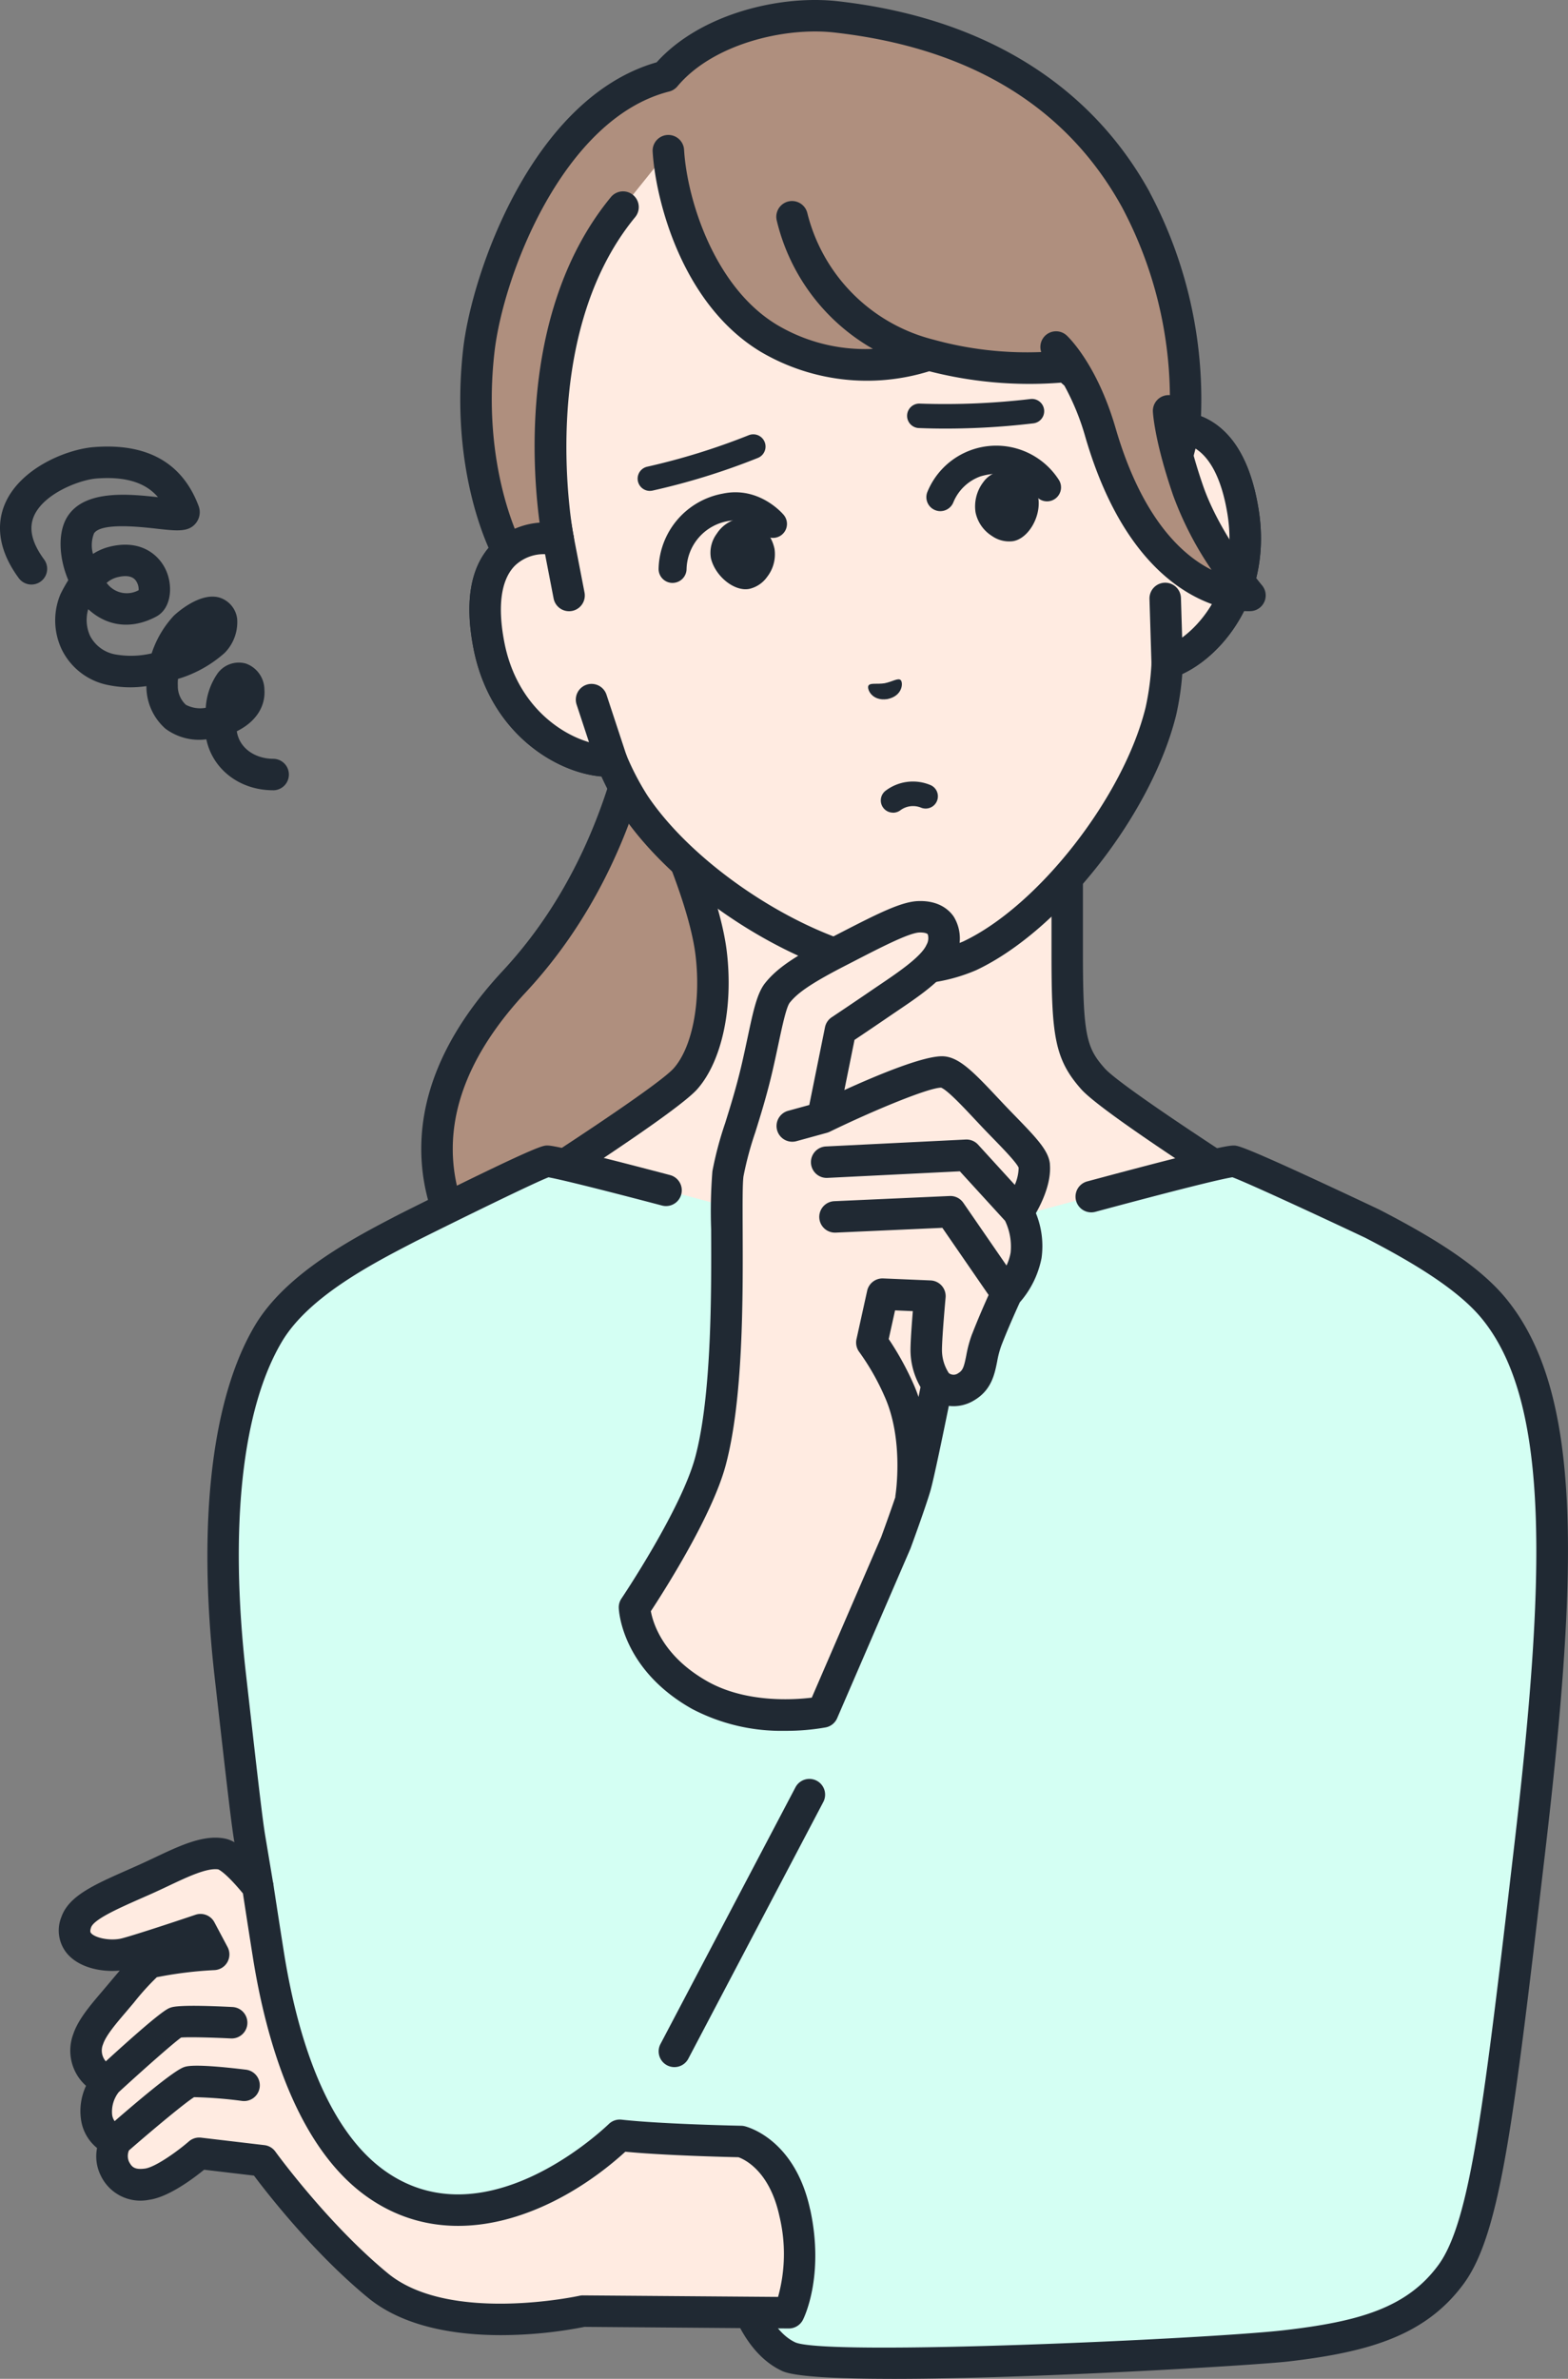 <svg id="ch_01" xmlns="http://www.w3.org/2000/svg" xmlns:xlink="http://www.w3.org/1999/xlink" width="249.58" height="378.437" viewBox="0 0 249.58 378.437">
  <rect x="0" y="0" width="249.58" height="378.437" fill="#808080" stroke="none"/>
  <defs>
    <clipPath id="clip-path">
      <rect id="長方形_13243" data-name="長方形 13243" width="249.58" height="378.437" fill="none"/>
    </clipPath>
  </defs>
  <g id="グループ_75405" data-name="グループ 75405" clip-path="url(#clip-path)">
    <path id="パス_29" data-name="パス 29" d="M137.266,231.192c-23.7,25.447-7.18,46.007.7,51.943,10.34,7.791,34.206,5.835,34.206,5.835l2.912-119.836H159.376s2.012,36.154-22.11,62.059" transform="translate(-55.429 -75.005)" fill="#af8f7e"/>
    <path id="パス_30" data-name="パス 30" d="M163.547,289.7c-8.164,0-21.622-.941-29.086-6.565-5.776-4.352-12.87-13.405-13.853-24.6-.921-10.477,3.4-20.926,12.828-31.054,23.081-24.786,21.461-59.863,21.443-60.215a2.506,2.506,0,0,1,2.5-2.641h15.706a2.5,2.5,0,1,1,0,5.009H159.934c-.02,8.988-1.783,38.656-22.833,61.261-8.424,9.046-12.295,18.2-11.5,27.2.839,9.551,6.922,17.3,11.877,21.033,9.453,7.123,32.266,5.357,32.5,5.339a2.5,2.5,0,0,1,.408,4.992c-.324.026-2.992.234-6.831.234" transform="translate(-53.432 -73.01)" fill="#202933"/>
    <path id="パス_31" data-name="パス 31" d="M235.6,272.027c-3.566-4.014-4.1-6.909-4.1-19.916V226.419l-28.333,16.7-37.239-16.7s7.718,15.714,8.9,25.692c.94,7.9-.533,15.9-4.1,19.916s-31.757,21.735-31.757,21.735l41.13,41.648h46.119l41.13-41.648S239.17,276.04,235.6,272.027" transform="translate(-61.634 -100.41)" fill="#ffebe1"/>
    <path id="パス_32" data-name="パス 32" d="M224.236,335.919a2.5,2.5,0,0,1-1.783-4.264L261.4,292.221c-7.383-4.687-26.51-16.98-29.661-20.526-4.266-4.8-4.731-8.615-4.731-21.579V228.806l-24.558,14.472a2.5,2.5,0,0,1-2.3.127l-31.195-13.987c2.406,5.623,5.614,14.025,6.372,20.4,1.056,8.877-.794,17.464-4.713,21.875-3.151,3.547-22.278,15.839-29.661,20.526L179.9,331.654a2.5,2.5,0,1,1-3.563,3.52L135.2,293.526a2.5,2.5,0,0,1,.449-3.88c10.783-6.778,28.793-18.549,31.219-21.278,2.964-3.337,4.364-10.553,3.483-17.957-1.122-9.434-8.591-24.731-8.666-24.884a2.5,2.5,0,0,1,3.273-3.389l36.057,16.168,27.219-16.04a2.5,2.5,0,0,1,3.775,2.158v25.692c0,13.114.613,15.04,3.467,18.253,2.425,2.729,20.435,14.5,31.218,21.278a2.5,2.5,0,0,1,.449,3.88l-41.13,41.648a2.5,2.5,0,0,1-1.781.745" transform="translate(-59.639 -98.414)" fill="#202933"/>
    <path id="パス_33" data-name="パス 33" d="M243.281,73.905l-4.213-23.9a41.6,41.6,0,0,0-8.516-18.832c-8.369-10.419-24.033-24.332-46.114-20.536l-.387.068C162,14.693,152.042,33.124,147.742,45.777a41.594,41.594,0,0,0-1.561,20.609l4.213,23.9c-5.485-1.041-13.947,1.756-11.047,16.775,2.568,13.3,13.5,18.743,19.561,18.437a44.822,44.822,0,0,0,3.567,6.85c8.6,12.846,27.9,24.9,41.957,26.176a26.423,26.423,0,0,0,11.407-2.011c12.773-6,26.79-23.936,30.473-38.947a44.8,44.8,0,0,0,1.01-7.657c5.8-1.784,14.212-10.638,12.076-24.016-2.411-15.1-11.32-14.839-16.118-11.985" transform="translate(-61.535 -4.435)" fill="#ffebe1"/>
    <path id="パス_34" data-name="パス 34" d="M208.682,158.625a27.516,27.516,0,0,1-6.46.4c-14.765-1.336-34.829-13.828-43.828-27.278a44.563,44.563,0,0,1-3.134-5.777c-7.312-.619-17.776-6.981-20.372-20.428-1.458-7.548-.426-13.151,3.064-16.653a11.566,11.566,0,0,1,7.427-3.269l-3.666-20.791a44.219,44.219,0,0,1,1.656-21.85C147.4,31.116,157.732,10.567,181.6,6.253c.063-.011.137-.022.2-.028s.139-.032.2-.043C205.92,2.07,222.655,17.846,230.5,27.616a44.224,44.224,0,0,1,9.03,19.966L243.2,68.374a11.551,11.551,0,0,1,8.1.531c4.478,2.1,7.363,7.009,8.576,14.6,2.159,13.524-5.5,23.081-12.157,26.164a44.454,44.454,0,0,1-.962,6.472c-3.863,15.746-18.445,34.346-31.848,40.645a27.515,27.515,0,0,1-6.222,1.838m-63.817-67.9a6.175,6.175,0,0,0-3.366,1.7c-2.216,2.223-2.8,6.43-1.694,12.167,2.334,12.085,12.208,16.651,16.976,16.41a2.505,2.505,0,0,1,2.43,1.519,42.271,42.271,0,0,0,3.361,6.464c8.12,12.136,26.859,23.853,40.085,25.05a24.035,24.035,0,0,0,10.136-1.793c12-5.639,25.6-23.058,29.086-37.268a42.388,42.388,0,0,0,.941-7.2,2.5,2.5,0,0,1,1.764-2.258c4.563-1.4,12.28-9.073,10.34-21.227-.921-5.77-2.911-9.523-5.753-10.854-2.886-1.351-5.791.138-6.612.626a2.5,2.5,0,0,1-3.747-1.717l-4.214-23.9a39.208,39.208,0,0,0-8-17.7c-8.744-10.885-23.429-23.127-43.738-19.635-.062.01-.123.019-.184.024s-.12.028-.181.04c-20.278,3.665-29.89,20.192-34.384,33.411a39.209,39.209,0,0,0-1.466,19.369l4.214,23.9a2.5,2.5,0,0,1-2.933,2.9,8.846,8.846,0,0,0-3.061-.024" transform="translate(-59.534 -2.444)" fill="#202933"/>
    <path id="パス_35" data-name="パス 35" d="M327.992,132.546l-1.422-8.935c4.8-2.853,13.707-3.119,16.118,11.986,2.136,13.378-6.28,22.231-12.076,24.015l-.314-10.27Z" transform="translate(-144.824 -54.141)" fill="#ffebe1"/>
    <path id="パス_36" data-name="パス 36" d="M329.052,160.085a2.7,2.7,0,0,0,.3-.072c6.954-2.141,16.153-12.14,13.813-26.8-1.213-7.592-4.1-12.5-8.576-14.6a12.112,12.112,0,0,0-11.3.858,2.5,2.5,0,0,0-1.193,2.546l1.422,8.935a2.5,2.5,0,1,0,4.946-.787l-1.129-7.086a6.655,6.655,0,0,1,5.125.071c2.843,1.331,4.833,5.084,5.754,10.855,1.539,9.644-3,16.463-7.222,19.57l-.193-6.3a2.5,2.5,0,0,0-5.006.153l.314,10.27a2.5,2.5,0,0,0,2.938,2.39" transform="translate(-142.828 -52.147)" fill="#202933"/>
    <path id="パス_37" data-name="パス 37" d="M249.488,80.038c-.721-2.1-1.274-3.929-1.7-5.5l1.165-4.471c1.309-15.481-3.571-59.579-55.53-65.383-8.408-.939-20.8,1.873-27.135,9.452-18.947,4.8-28.4,32.17-29.7,43.7-2.2,19.523,4.584,31.837,4.584,31.837l4.561,7.873,3.5-9.7s-6.455-32.526,10.316-52.9l7.208-8.973c.434,7.207,4.418,22.867,15.977,29.834,12.684,7.644,25.5,2.621,25.5,2.621s8.817,2.941,21.808,1.874a15.008,15.008,0,0,1,1.758,1.481,41.2,41.2,0,0,1,3.728,8.995c7.867,27.035,23.8,25.943,23.8,25.943s-6.923-8.2-9.843-16.683" transform="translate(-60.379 -1.999)" fill="#af8f7e"/>
    <path id="パス_38" data-name="パス 38" d="M241.359,30.535C231.82,13.249,214.65,2.757,191.7.193c-9.17-1.025-21.843,2-28.8,9.721-19.82,5.665-29.442,33.588-30.8,45.64-2.258,20.082,4.586,32.794,4.905,33.373L141.57,96.8a2.5,2.5,0,0,0,4.522-.4l3.5-9.7a2.508,2.508,0,0,0,.1-1.338c-.062-.314-6.041-31.585,9.793-50.822a2.5,2.5,0,0,0-3.867-3.183c-16.145,19.615-11.849,49.223-10.968,54.278l-1.446,4-1.846-3.186c-.28-.532-6.314-12.266-4.282-30.338,1.393-12.386,10.984-37.29,27.823-41.552a2.508,2.508,0,0,0,1.307-.822c5.635-6.745,17.054-9.45,24.936-8.569,21.564,2.409,36.982,11.757,45.826,27.785a65.014,65.014,0,0,1,7.5,34.689l-.345,1.322a71.219,71.219,0,0,1,3.3,7.2l1.945-7.465a2.474,2.474,0,0,0,.072-.421,70.262,70.262,0,0,0-8.092-37.742" transform="translate(-58.382 0)" fill="#202933"/>
    <path id="パス_39" data-name="パス 39" d="M283.642,110.215c-.066-.079-6.662-7.955-9.389-15.883s-2.969-11.947-2.97-11.975a2.5,2.5,0,1,0-5,.22c.008.186.235,4.655,3.238,13.385a53.782,53.782,0,0,0,6.1,11.8c-4.686-2.344-11.091-8.163-15.284-22.575-2.977-10.231-7.589-14.54-7.784-14.719a2.494,2.494,0,0,0-4.045,2.645,55.859,55.859,0,0,1-17.077-1.953c-.062-.021-.127-.03-.19-.046-.04-.009-.075-.027-.115-.035A27.641,27.641,0,0,1,211.27,50.968a2.5,2.5,0,0,0-4.85,1.252,32.063,32.063,0,0,0,15.3,20.391,27.4,27.4,0,0,1-15.291-3.838c-9.969-6.009-14.294-19.94-14.77-27.84a2.5,2.5,0,0,0-5,.3c.464,7.706,4.652,24.275,17.184,31.829a33.345,33.345,0,0,0,26.844,3.106,64.06,64.06,0,0,0,20.972,1.814c.152.134.336.3.535.475a38.949,38.949,0,0,1,3.326,8.131c8.335,28.642,25.647,27.791,26.38,27.74a2.309,2.309,0,0,0,.264-.032,2.5,2.5,0,0,0,1.479-4.081" transform="translate(-82.776 -17.109)" fill="#202933"/>
    <path id="パス_40" data-name="パス 40" d="M152.113,162.984l-1.719-8.882c-5.485-1.04-13.947,1.757-11.047,16.776,2.568,13.3,13.5,18.742,19.561,18.437l-3.217-9.758Z" transform="translate(-61.535 -68.254)" fill="#ffebe1"/>
    <path id="パス_41" data-name="パス 41" d="M157.343,189.783a2.581,2.581,0,0,1-.309.035c-7.267.367-19.332-5.883-22.147-20.463-1.458-7.548-.426-13.151,3.064-16.654a12.114,12.114,0,0,1,10.909-3.058,2.5,2.5,0,0,1,1.992,1.985l1.719,8.882a2.5,2.5,0,0,1-4.918.952l-1.363-7.045a6.656,6.656,0,0,0-4.791,1.82c-2.216,2.223-2.8,6.431-1.694,12.167,1.852,9.589,8.451,14.444,13.48,15.92l-1.972-5.982a2.5,2.5,0,0,1,4.757-1.568l3.217,9.758a2.5,2.5,0,0,1-1.943,3.251" transform="translate(-59.534 -66.255)" fill="#202933"/>
    <path id="パス_42" data-name="パス 42" d="M253.45,194.289c-.424-.346-1.3.274-2.542.523-1.256.191-2.287-.1-2.568.375-.289.486.5,2.519,3.01,2.144,2.486-.5,2.538-2.684,2.1-3.041" transform="translate(-110.106 -86.116)" fill="#202933"/>
    <path id="パス_43" data-name="パス 43" d="M204.177,150.635a5.467,5.467,0,0,1,3.322-2.371,4.252,4.252,0,0,1,3.086.711,6.363,6.363,0,0,1,2.787,4.059,5.831,5.831,0,0,1-1.17,4.457,4.775,4.775,0,0,1-2.848,1.914l-.111.019c-2.336.367-5.3-2.048-5.987-4.876a5.074,5.074,0,0,1,.921-3.914" transform="translate(-90.094 -65.722)" fill="#202933"/>
    <path id="パス_44" data-name="パス 44" d="M190.589,155.139h-.016a2.219,2.219,0,0,1-2.211-2.218A12.45,12.45,0,0,1,198.6,140.929c5.768-1.209,9.519,3.2,9.676,3.391a2.226,2.226,0,0,1-3.412,2.861,5.907,5.907,0,0,0-5.351-1.895,7.949,7.949,0,0,0-6.7,7.65,2.233,2.233,0,0,1-2.226,2.2" transform="translate(-83.533 -62.405)" fill="#202933"/>
    <path id="パス_45" data-name="パス 45" d="M286.761,135.8a5.466,5.466,0,0,0-3.933-1.092,4.253,4.253,0,0,0-2.656,1.724,6.364,6.364,0,0,0-1.23,4.768,5.831,5.831,0,0,0,2.624,3.788,4.772,4.772,0,0,0,3.331.825l.111-.02c2.32-.454,4.281-3.738,3.958-6.629a5.074,5.074,0,0,0-2.2-3.363" transform="translate(-123.669 -59.718)" fill="#202933"/>
    <path id="パス_46" data-name="パス 46" d="M267.166,137.833a2.226,2.226,0,0,1-2.09-2.978,11.841,11.841,0,0,1,21.005-1.919,2.226,2.226,0,0,1-3.856,2.226c-.274-.457-2.931-4.555-8.661-2.862a7.345,7.345,0,0,0-4.308,4.09,2.239,2.239,0,0,1-2.089,1.443" transform="translate(-117.494 -56.517)" fill="#202933"/>
    <path id="パス_47" data-name="パス 47" d="M184.307,133.156a1.948,1.948,0,0,1-.4-3.853,106.839,106.839,0,0,0,16.123-5,1.948,1.948,0,0,1,1.49,3.6,108.828,108.828,0,0,1-16.8,5.207,1.96,1.96,0,0,1-.407.043" transform="translate(-80.872 -55.06)" fill="#202933"/>
    <path id="パス_48" data-name="パス 48" d="M265.508,118.75c-1.338,0-2.722-.024-4.131-.081a1.948,1.948,0,1,1,.157-3.892,116.349,116.349,0,0,0,17.562-.727,1.948,1.948,0,0,1,.513,3.862,117.986,117.986,0,0,1-14.1.839" transform="translate(-115.084 -50.57)" fill="#202933"/>
    <path id="パス_49" data-name="パス 49" d="M253.862,228.337a1.944,1.944,0,0,1-1.219-3.463,7.2,7.2,0,0,1,7.235-.9,1.948,1.948,0,0,1-1.611,3.547,3.379,3.379,0,0,0-3.224.425,1.957,1.957,0,0,1-1.182.4" transform="translate(-111.714 -99.056)" fill="#202933"/>
    <path id="パス_50" data-name="パス 50" d="M266.052,355.33c-4.359-5.291-12.4-9.868-19.332-13.457,0,0-21.029-9.92-22.019-9.92-2.143,0-37.428,9.512-41,10.623a5.6,5.6,0,0,0-3.608,3.407c-1.476,4.039-4.856,11.31-10.049,11.31s-8.573-7.271-10.049-11.31a5.6,5.6,0,0,0-3.608-3.407c-3.572-1.111-38.856-10.623-41-10.623-1.05,0-22.019,10.476-22.019,10.476-6.928,3.59-17.653,9.039-22.353,16.954-6.708,11.3-8.719,30.836-6.07,54.257,1.053,9.312,1.76,15.547,2.259,19.7.375,3.124.632,5.067.828,6.243l1.3,7.785s-3.6,7.981-2.864,12.6c1.047,6.6,4.8,31.668,20.571,42.132,12.491,8.286,59.24,8.9,59.24,8.9s1.8,8.457,7.578,11.131,69.046-.553,79.185-1.732c12.752-1.483,20.791-3.956,26.233-11.377s7.557-25.319,12.5-67.6,6.307-71.484-5.727-86.09" transform="translate(-28.301 -147.211)" fill="#d4fff3"/>
    <path id="パス_51" data-name="パス 51" d="M168.283,523.653c-8.793,0-15.513-.338-17.472-1.244-5.008-2.316-7.45-7.938-8.431-10.936-9.032-.214-47.082-1.565-58.719-9.285-10.92-7.244-18.191-21.886-21.612-43.521L62,458.361c-.716-4.51,1.8-11.06,2.745-13.309l-1.178-7.057c-.2-1.2-.461-3.164-.845-6.356-.507-4.219-1.224-10.545-2.261-19.714-2.759-24.391-.484-44.214,6.406-55.817,4.978-8.383,15.8-13.987,22.962-17.7l.392-.2c21.529-10.757,22.478-10.757,23.171-10.757.55,0,1.695,0,19.565,4.7A2.5,2.5,0,1,1,131.683,337c-13.364-3.518-17.065-4.314-18.072-4.493-2.4.934-13.53,6.376-21.118,10.167l-.36.187c-6.656,3.445-16.713,8.654-20.959,15.8-6.334,10.67-8.371,29.384-5.735,52.7,1.035,9.157,1.752,15.474,2.257,19.679.375,3.114.625,5.005.813,6.13l1.3,7.785a2.509,2.509,0,0,1-.187,1.441c-1.271,2.827-3.12,8.364-2.674,11.179l.049.308c3.193,20.191,9.731,33.693,19.433,40.129,9.739,6.461,45.089,8.317,57.888,8.487a2.5,2.5,0,0,1,2.416,1.983c.437,2.012,2.4,7.631,6.18,9.379,5.258,2.209,66.076-.578,77.845-1.947,11.7-1.361,19.46-3.494,24.5-10.37,5.075-6.92,7.256-25.564,12.035-66.412,5.057-43.218,5.831-70.851-5.172-84.206-4.088-4.961-12.032-9.447-18.509-12.8-8.9-4.2-18.97-8.827-21.141-9.627-1.173.18-5.563,1.131-21.819,5.5a2.5,2.5,0,1,1-1.3-4.837c21.233-5.706,22.664-5.706,23.352-5.706.654,0,1.55,0,23.087,10.159l.083.042c7.338,3.8,15.465,8.448,20.112,14.089,12.2,14.808,11.62,42.342,6.282,87.973-5.031,43-7.114,60.8-12.971,68.792-6.1,8.313-15.219,10.9-27.963,12.384-4.988.58-40.712,2.762-63.054,2.762" transform="translate(-26.307 -145.216)" fill="#202933"/>
    <path id="パス_52" data-name="パス 52" d="M108.1,574.644c-7.511,7.154-24.369,17.958-38.819,7.709-9.376-6.651-14.657-20.915-17.128-36.494-.519-3.269-1.111-7.1-1.672-10.756-2.086-2.586-4.362-4.974-5.82-5.227-3.2-.555-7.47,1.976-12.2,4.084-5.643,2.516-9.972,4.2-10.884,6.771-1.545,4.362,3.971,5.725,7.388,5.115,1.712-.305,12.388-3.914,12.388-3.914l2.089,3.927s-8.271.563-10.107,1.356c-.964.416-3,2.921-5.148,5.468-1.944,2.3-4.023,4.567-4.725,6.685-1.578,4.763,3.059,6.672,3.059,6.672a7.53,7.53,0,0,0-1.711,5.722,4.709,4.709,0,0,0,3.075,3.767,5.084,5.084,0,0,0-.171,4.395c.708,1.389,1.963,2.9,5.113,2.493S41.15,577.5,41.15,577.5l10.085,1.192s8.4,11.659,18.366,19.847c10.834,8.9,32.622,4.072,32.622,4.072l32.787.256s3.085-5.982.949-15.876-8.578-11.36-8.578-11.36-12.7-.249-19.277-.986" transform="translate(-9.453 -234.95)" fill="#ffebe1"/>
    <path id="パス_53" data-name="パス 53" d="M136.411,584.466c-2.444-11.323-10.143-13.2-10.47-13.273a2.507,2.507,0,0,0-.506-.062c-.126,0-12.66-.255-19.047-.971a2.506,2.506,0,0,0-2.006.675c-2.017,1.922-20.161,18.461-35.642,7.48-9.851-6.987-14.194-22.8-16.1-34.844-.518-3.265-1.11-7.088-1.67-10.743a2.513,2.513,0,0,0-.526-1.193c-4.007-4.968-5.96-5.883-7.342-6.122-3.345-.58-7.035,1.164-10.941,3.011-.88.416-1.784.844-2.7,1.254q-.8.358-1.571.7c-5.5,2.428-9.469,4.182-10.654,7.526a5.724,5.724,0,0,0,.9,5.831c1.938,2.285,5.524,2.982,8.387,2.708-.474.549-.993,1.164-1.569,1.85l-1.348,1.594c-1.832,2.149-3.728,4.372-4.5,6.7a7.5,7.5,0,0,0,2.044,8.187,9.509,9.509,0,0,0-.8,5.354,7.1,7.1,0,0,0,2.556,4.545,6.845,6.845,0,0,0,.6,4.4,6.984,6.984,0,0,0,7.668,3.837c3.051-.4,6.949-3.3,8.774-4.787l7.934.937c2.2,2.934,9.543,12.351,18.145,19.422,5.764,4.737,14.108,5.958,21.179,5.958a69.547,69.547,0,0,0,13.287-1.314l32.512.254a2.53,2.53,0,0,0,2.246-1.356c.143-.277,3.471-6.9,1.172-17.552m-5.117,13.887-31.048-.243a2.4,2.4,0,0,0-.562.059c-.206.046-20.71,4.476-30.489-3.562-9.583-7.877-17.842-19.263-17.925-19.377a2.505,2.505,0,0,0-1.737-1.022l-10.085-1.192a2.592,2.592,0,0,0-.294-.017,2.508,2.508,0,0,0-1.646.617c-1.858,1.617-5.366,4.11-6.994,4.322-1.721.224-2.13-.309-2.559-1.148a2.316,2.316,0,0,1,.011-1.737c4.148-3.611,9.021-7.648,10.375-8.477a68.726,68.726,0,0,1,7.651.6,2.5,2.5,0,0,0,.608-4.971c-3.545-.434-8.087-.87-9.6-.488-.558.141-1.838.47-11.306,8.671a2.177,2.177,0,0,1-.395-.985,5.035,5.035,0,0,1,1.041-3.621c3.929-3.605,8.609-7.74,9.937-8.692,1.2-.1,4.884-.011,7.916.144a2.5,2.5,0,1,0,.255-5c-8.3-.423-9.46-.035-9.841.092-.494.165-1.5.5-10.321,8.548a2.61,2.61,0,0,1-.437-2.714c.464-1.4,2.036-3.245,3.556-5.028l1.371-1.62a40.411,40.411,0,0,1,3.634-4.021,62.982,62.982,0,0,1,9.213-1.13,2.5,2.5,0,0,0,2.041-3.675l-2.089-3.927a2.5,2.5,0,0,0-3.013-1.2c-5.161,1.745-11.071,3.651-12.027,3.822-1.874.335-4.006-.206-4.59-.895-.08-.094-.227-.268,0-.918.464-1.308,4.444-3.066,7.956-4.617q.774-.341,1.587-.7c.955-.426,1.892-.868,2.805-1.3,3-1.419,6.1-2.884,7.894-2.612.171.072,1.287.63,3.926,3.823.53,3.456,1.083,7.021,1.571,10.093,2.06,12.988,6.882,30.149,18.153,38.145,13.86,9.832,30.6,2.455,41.141-7.144,6.223.594,16.013.831,18.009.875.959.341,4.966,2.175,6.524,9.392a25.565,25.565,0,0,1-.22,12.829" transform="translate(-7.458 -232.954)" fill="#202933"/>
    <path id="パス_54" data-name="パス 54" d="M190.881,554.353a2.505,2.505,0,0,1-2.214-3.671l21.486-40.838a2.5,2.5,0,1,1,4.433,2.332L193.1,553.014a2.5,2.5,0,0,1-2.218,1.339" transform="translate(-83.54 -225.507)" fill="#202933"/>
    <path id="パス_55" data-name="パス 55" d="M181.485,371.912s9.688-14.342,12.079-23.21c3.885-14.409,2.119-41.5,2.793-45.775s2.914-9.359,4.692-17.1c1.361-5.919,1.965-10.148,3.187-11.675,1.447-1.809,3.675-3.472,9.562-6.5,5.585-2.87,10.476-5.506,12.908-5.6,3.786-.145,4.781,2.6,3.542,5.463s-6.043,5.855-9.5,8.224c-3.372,2.309-6.493,4.385-6.493,4.385l-2.808,13.877s15.5-7.539,19.1-7.258c1.844.144,4.935,3.73,8.145,7.109,3.055,3.217,6.277,6.2,6.416,7.781.284,3.252-2.558,7.375-2.558,7.375a12.25,12.25,0,0,1,1.256,6.91,12.85,12.85,0,0,1-3.1,6.063s-1.759,3.758-3.156,7.352c-1.224,3.151-.6,5.9-3.257,7.473a3.761,3.761,0,0,1-4.62-.452s-2.8,13.92-3.49,16.3c-.752,2.58-3.1,8.968-3.1,8.968l-11.639,26.921s-10.931,2.194-19.569-2.666c-10.114-5.691-10.389-13.975-10.389-13.975" transform="translate(-80.483 -116.214)" fill="#ffebe1"/>
    <path id="パス_56" data-name="パス 56" d="M245.608,299.429c-.182-2.081-1.979-4.016-5.407-7.539-.555-.57-1.125-1.155-1.689-1.749-.435-.458-.868-.919-1.3-1.376-3.775-4.026-6.029-6.314-8.47-6.5-2.92-.228-10.53,2.943-15.856,5.368l1.615-7.981c1.166-.78,3.364-2.257,5.658-3.828.382-.261.78-.53,1.188-.806,3.66-2.472,7.808-5.274,9.2-8.49a6.66,6.66,0,0,0-.258-6.495c-.668-.976-2.294-2.595-5.679-2.465-2.645.1-6.288,1.918-12.5,5.122l-1.459.752c-5.822,2.991-8.537,4.865-10.373,7.16-1.288,1.61-1.883,4.4-2.784,8.626-.264,1.237-.553,2.593-.888,4.053-.86,3.742-1.831,6.848-2.687,9.589a56.121,56.121,0,0,0-2.038,7.678,80.859,80.859,0,0,0-.2,9.237c.042,9.891.111,26.445-2.539,36.275-2.254,8.358-11.641,22.32-11.736,22.46a2.5,2.5,0,0,0-.428,1.484c.013.4.45,9.765,11.663,16.075a30.567,30.567,0,0,0,14.832,3.486,35.56,35.56,0,0,0,6.459-.547,2.506,2.506,0,0,0,1.806-1.461l11.639-26.92c.018-.043.036-.086.052-.13.1-.264,2.388-6.5,3.155-9.132.521-1.788,2.053-9.189,2.93-13.5a6.266,6.266,0,0,0,4.053-.9c2.726-1.615,3.23-4.122,3.635-6.137a15.159,15.159,0,0,1,.68-2.584c1.11-2.858,2.475-5.866,2.932-6.859a15.09,15.09,0,0,0,3.459-7.045,13.852,13.852,0,0,0-.9-7.138c.979-1.709,2.481-4.864,2.226-7.784m-20.59,35.462c-.1.474-.2,1-.318,1.564-.244-.718-.519-1.431-.835-2.134a46.672,46.672,0,0,0-3.912-7.078l1.009-4.561,2.831.12c-.163,1.991-.356,4.611-.371,5.994a11.821,11.821,0,0,0,1.6,6.1m8.2-8.45a19.689,19.689,0,0,0-.921,3.41c-.375,1.863-.549,2.383-1.278,2.815a1.238,1.238,0,0,1-1.5-.013,6.719,6.719,0,0,1-1.091-3.8c.023-2.165.57-8.15.575-8.21a2.5,2.5,0,0,0-2.388-2.731l-7.543-.319a2.505,2.505,0,0,0-2.551,1.962l-1.7,7.7a2.516,2.516,0,0,0,.469,2.078,38.267,38.267,0,0,1,4.007,7.045c3.121,6.943,1.734,15.682,1.72,15.769s-.011.168-.016.251c-.883,2.6-2.059,5.819-2.24,6.313L207.7,384.289c-2.949.361-10.509.844-16.594-2.58-7.1-4-8.676-9.262-9.02-11.175,2.093-3.182,9.729-15.12,11.9-23.176,2.826-10.481,2.758-26.8,2.712-37.6-.016-3.956-.031-7.373.136-8.436a53.093,53.093,0,0,1,1.871-6.964c.883-2.827,1.885-6.032,2.788-9.961.342-1.488.637-2.87.905-4.131.585-2.745,1.248-5.857,1.8-6.541,1.123-1.4,2.978-2.868,8.751-5.835l1.466-.755c4.094-2.112,8.733-4.505,10.393-4.569.774-.03,1.244.13,1.354.29a2.125,2.125,0,0,1-.206,1.676c-.81,1.873-4.622,4.448-7.405,6.328-.417.282-.825.557-1.215.824-3.319,2.272-6.434,4.346-6.466,4.367a2.5,2.5,0,0,0-1.067,1.588l-2.5,12.367-3.372.926a2.5,2.5,0,1,0,1.327,4.83l4.857-1.335c.013,0,.025-.011.038-.014a2.459,2.459,0,0,0,.394-.148c7.035-3.42,15.758-7.015,17.739-7.015h0c1.005.38,3.57,3.117,5.278,4.938.436.464.877.934,1.318,1.4.578.609,1.162,1.209,1.731,1.793,1.459,1.5,3.645,3.745,4.015,4.6a7.088,7.088,0,0,1-.614,2.733l-5.844-6.4a2.507,2.507,0,0,0-1.973-.812l-22.251,1.1a2.5,2.5,0,1,0,.248,5l21.074-1.045,7.2,7.876a9.459,9.459,0,0,1,.88,5.069,8.057,8.057,0,0,1-.654,2.037l-6.874-9.973a2.5,2.5,0,0,0-2.175-1.081l-18.363.825a2.5,2.5,0,1,0,.225,5l16.977-.762,7.363,10.683c-.646,1.431-1.7,3.829-2.621,6.2" transform="translate(-78.488 -114.218)" fill="#202933"/>
    <path id="パス_57" data-name="パス 57" d="M43.484,182.326c-5.38,0-9.649-3.368-10.64-8.1a9,9,0,0,1-6.516-1.7,8.951,8.951,0,0,1-3.022-6.586c0-.06-.005-.12-.007-.18a17.428,17.428,0,0,1-5.929-.142,10.456,10.456,0,0,1-7.528-5.662,10.782,10.782,0,0,1-.233-8.785A23.052,23.052,0,0,1,10.87,148.9c-1.5-3.525-1.7-7.575-.173-10.049,2.683-4.351,9.662-3.679,14.449-3.148-1.657-1.947-4.492-3.387-9.792-2.972-2.686.21-8.294,2.354-9.906,5.878-.923,2.017-.409,4.306,1.572,7a2.5,2.5,0,1,1-4.034,2.969C-.889,143.3-.291,139.11.895,136.52c2.515-5.5,9.742-8.449,14.069-8.788,8.449-.661,14.046,2.482,16.637,9.341a2.786,2.786,0,0,1-.386,2.714c-1.162,1.5-2.986,1.293-6.3.925-2.657-.3-8.878-.988-9.958.763a5.151,5.151,0,0,0-.157,3.252,8.7,8.7,0,0,1,2.508-1.11c5.143-1.343,8.2,1.338,9.254,4.041.975,2.5.607,5.819-1.7,7.043-3.877,2.06-7.776,1.62-10.82-1.182a6.076,6.076,0,0,0,.31,4.271,5.638,5.638,0,0,0,4.126,2.946,14.29,14.29,0,0,0,5.662-.188,16.183,16.183,0,0,1,3.527-5.99c.044-.045,4.581-4.4,7.944-2.605a4.046,4.046,0,0,1,2.135,3.065,6.984,6.984,0,0,1-1.972,5.442,19.586,19.586,0,0,1-7.443,4.153,8.077,8.077,0,0,0-.027,1.1,4.031,4.031,0,0,0,1.28,3.016,4.881,4.881,0,0,0,3.166.478,10.747,10.747,0,0,1,1.87-5.454,4.174,4.174,0,0,1,4.5-1.588,4.429,4.429,0,0,1,2.963,4.1c.209,2.723-1.349,5.135-4.273,6.616l-.119.059c.442,2.879,3.142,4.381,5.787,4.381a2.5,2.5,0,0,1,0,5.009M16.963,149.347c.045.051.091.1.137.151a3.937,3.937,0,0,0,4.969,1,2.408,2.408,0,0,0-.54-1.642c-.555-.627-1.549-.76-2.952-.393a4.2,4.2,0,0,0-1.614.883" transform="translate(0 -56.607)" fill="#202933"/>
  </g>
</svg>
